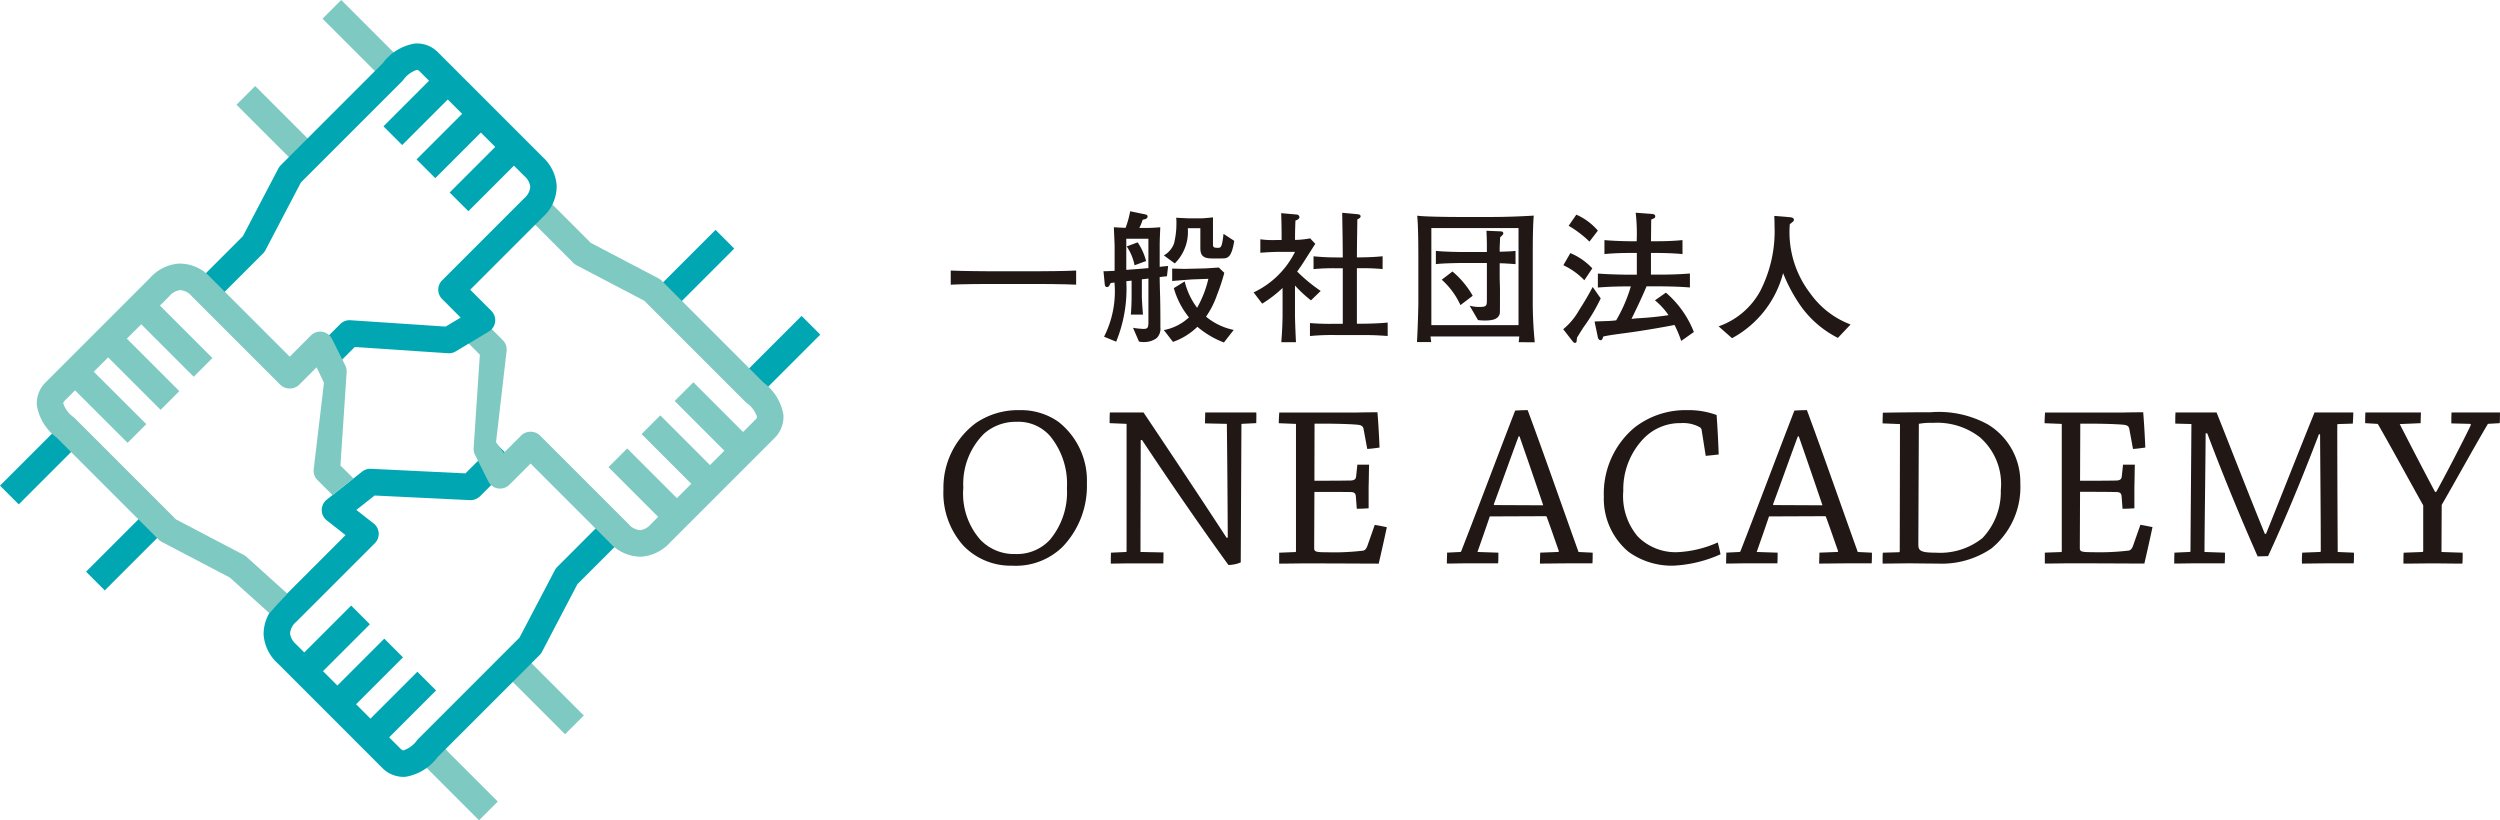 <svg xmlns="http://www.w3.org/2000/svg" width="182.882" height="60.006" viewBox="0 0 182.882 60.006">
  <g id="グループ_2853" data-name="グループ 2853" transform="translate(-70.661 -38.884)">
    <g id="グループ_2098" data-name="グループ 2098" transform="translate(66.893 36)">
      <g id="グループ_1974" data-name="グループ 1974" transform="translate(3.769 2.884)">
        <g id="グループ_1949" data-name="グループ 1949" transform="translate(23.593)">
          <rect id="長方形_2444" data-name="長方形 2444" width="1.936" height="6.044" transform="translate(0 1.369) rotate(-45)" fill="#7ec9c1"/>
        </g>
        <g id="グループ_1973" data-name="グループ 1973" transform="translate(0 3.176)">
          <g id="グループ_1952" data-name="グループ 1952" transform="translate(30.527 44.892)">
            <g id="グループ_1950" data-name="グループ 1950" transform="translate(6.536 0)">
              <rect id="長方形_2445" data-name="長方形 2445" width="1.936" height="6.044" transform="translate(0 1.369) rotate(-45)" fill="#7ec9c1"/>
            </g>
            <g id="グループ_1951" data-name="グループ 1951" transform="translate(0 6.052)">
              <rect id="長方形_2446" data-name="長方形 2446" width="1.936" height="6.387" transform="translate(0 1.369) rotate(-45)" fill="#7ec9c1"/>
            </g>
          </g>
          <g id="グループ_1953" data-name="グループ 1953" transform="translate(48.069 13.639)">
            <rect id="長方形_2447" data-name="長方形 2447" width="6.044" height="1.936" transform="translate(0 4.274) rotate(-45)" fill="#00a7b3"/>
          </g>
          <g id="グループ_1954" data-name="グループ 1954" transform="translate(54.363 19.933)">
            <rect id="長方形_2448" data-name="長方形 2448" width="6.044" height="1.936" transform="translate(0 4.274) rotate(-45)" fill="#00a7b3"/>
          </g>
          <g id="グループ_1959" data-name="グループ 1959" transform="translate(19.282 29.237)">
            <g id="グループ_1955" data-name="グループ 1955" transform="translate(0 0)">
              <path id="パス_199132" data-name="パス 199132" d="M219.746,12.527a2.184,2.184,0,0,1-1.566-.682l-7.617-7.617a3.131,3.131,0,0,1-1.034-2.091A3.036,3.036,0,0,1,210.54-.175l4.983-4.983-1.371-1.074a.966.966,0,0,1-.371-.759.968.968,0,0,1,.366-.762L216.729-9.8a.967.967,0,0,1,.649-.209l6.915.335,2.213-2.213,1.37,1.37L225.359-8a1,1,0,0,1-.732.283l-6.98-.337L216.313-7l1.265.991a.969.969,0,0,1,.369.7.967.967,0,0,1-.282.743l-5.756,5.756a1.214,1.214,0,0,0-.445.855,1.231,1.231,0,0,0,.381.728.811.811,0,0,1,.064.059l7.64,7.64c.121.12.181.116.214.114a2.024,2.024,0,0,0,.992-.74,1.02,1.02,0,0,1,.088-.1l7.4-7.4L230.837-2.6a.94.94,0,0,1,.173-.235l3.242-3.242,1.37,1.37-3.138,3.137-2.594,4.953a.96.96,0,0,1-.173.235l-7.46,7.46a3.669,3.669,0,0,1-2.355,1.446C219.849,12.525,219.8,12.527,219.746,12.527Z" transform="translate(-209.527 11.89)" fill="#00a7b3"/>
            </g>
            <g id="グループ_1956" data-name="グループ 1956" transform="translate(1.89 11.886)">
              <rect id="長方形_2449" data-name="長方形 2449" width="6.387" height="1.936" transform="translate(0 4.516) rotate(-45)" fill="#00a7b3"/>
            </g>
            <g id="グループ_1957" data-name="グループ 1957" transform="translate(4.311 14.306)">
              <rect id="長方形_2450" data-name="長方形 2450" width="6.387" height="1.936" transform="translate(0 4.516) rotate(-45)" fill="#00a7b3"/>
            </g>
            <g id="グループ_1958" data-name="グループ 1958" transform="translate(6.732 16.727)">
              <rect id="長方形_2451" data-name="長方形 2451" width="6.387" height="1.936" transform="translate(0 4.516) rotate(-45)" fill="#00a7b3"/>
            </g>
          </g>
          <g id="グループ_1960" data-name="グループ 1960" transform="translate(17.299 3.117)">
            <rect id="長方形_2452" data-name="長方形 2452" width="1.936" height="6.044" transform="translate(0 1.369) rotate(-45)" fill="#7ec9c1"/>
          </g>
          <g id="グループ_1965" data-name="グループ 1965" transform="translate(34.244 11.59)">
            <g id="グループ_1961" data-name="グループ 1961">
              <path id="パス_199133" data-name="パス 199133" d="M253-22.383a3.078,3.078,0,0,1-2.2-1.013l-5.8-5.8-1.547,1.547a.972.972,0,0,1-.84.272.97.97,0,0,1-.711-.523l-.968-1.937a.967.967,0,0,1-.1-.5l.455-6.824-.858-.858,1.369-1.369,1.169,1.169a.967.967,0,0,1,.281.749l-.779,6.714.562.786,1.282-1.282a1,1,0,0,1,1.369,0l6.483,6.483a1.222,1.222,0,0,0,.855.445,1.229,1.229,0,0,0,.727-.381c.019-.022.038-.044.059-.064l7.64-7.64c.12-.12.116-.181.114-.213a2.021,2.021,0,0,0-.74-.993,1.07,1.07,0,0,1-.1-.088l-7.4-7.4-4.952-2.594a.953.953,0,0,1-.236-.173l-3.105-3.105L246.4-48.34l3,3,4.952,2.595a.963.963,0,0,1,.236.173l7.46,7.46a3.676,3.676,0,0,1,1.446,2.355,2.169,2.169,0,0,1-.676,1.721L255.2-23.418a3.136,3.136,0,0,1-2.091,1.034Z" transform="translate(-240.431 48.34)" fill="#7ec9c1"/>
            </g>
            <g id="グループ_1962" data-name="グループ 1962" transform="translate(15.108 13.199)">
              <rect id="長方形_2453" data-name="長方形 2453" width="1.936" height="6.387" transform="translate(0 1.369) rotate(-45)" fill="#7ec9c1"/>
            </g>
            <g id="グループ_1963" data-name="グループ 1963" transform="translate(12.688 15.62)">
              <rect id="長方形_2454" data-name="長方形 2454" width="1.936" height="6.387" transform="translate(0 1.369) rotate(-45)" fill="#7ec9c1"/>
            </g>
            <g id="グループ_1964" data-name="グループ 1964" transform="translate(10.267 18.04)">
              <rect id="長方形_2455" data-name="長方形 2455" width="1.936" height="6.387" transform="translate(0 1.369) rotate(-45)" fill="#7ec9c1"/>
            </g>
          </g>
          <g id="グループ_1969" data-name="グループ 1969" transform="translate(0)">
            <g id="グループ_1966" data-name="グループ 1966" transform="translate(6.294 34.371)">
              <rect id="長方形_2456" data-name="長方形 2456" width="6.044" height="1.936" transform="translate(0 4.274) rotate(-45)" fill="#00a7b3"/>
            </g>
            <g id="グループ_1967" data-name="グループ 1967" transform="translate(0 28.077)">
              <rect id="長方形_2457" data-name="長方形 2457" width="6.044" height="1.936" transform="translate(0 4.274) rotate(-45)" fill="#00a7b3"/>
            </g>
            <g id="グループ_1968" data-name="グループ 1968" transform="translate(14.766)">
              <path id="パス_199134" data-name="パス 199134" d="M210.2-48.889l-1.369-1.369,1.49-1.49a.955.955,0,0,1,.749-.281l6.96.464,1.1-.658-1.354-1.355a.969.969,0,0,1-.284-.685.968.968,0,0,1,.284-.685l6-6a1.211,1.211,0,0,0,.445-.856,1.231,1.231,0,0,0-.381-.727c-.022-.019-.044-.038-.064-.059l-7.64-7.64c-.12-.12-.182-.111-.213-.114a2.02,2.02,0,0,0-.993.74,1.011,1.011,0,0,1-.088.1l-7.4,7.4-2.594,4.953a.95.95,0,0,1-.173.235l-3.105,3.105L200.2-55.178l3-3,2.595-4.953a.945.945,0,0,1,.173-.235l7.46-7.46a3.671,3.671,0,0,1,2.355-1.446,2.172,2.172,0,0,1,1.721.676l7.617,7.617a3.136,3.136,0,0,1,1.033,2.091,3.035,3.035,0,0,1-1.011,2.312l-5.313,5.314,1.547,1.547a.966.966,0,0,1,.276.8.968.968,0,0,1-.463.712l-2.421,1.452a.942.942,0,0,1-.563.136l-6.823-.455Z" transform="translate(-200.199 72.279)" fill="#00a7b3"/>
            </g>
          </g>
          <g id="グループ_1970" data-name="グループ 1970" transform="translate(32.892 6.391)">
            <rect id="長方形_2458" data-name="長方形 2458" width="6.387" height="1.936" transform="translate(0 4.516) rotate(-45)" fill="#00a7b3"/>
          </g>
          <g id="グループ_1971" data-name="グループ 1971" transform="translate(30.471 3.971)">
            <rect id="長方形_2459" data-name="長方形 2459" width="6.387" height="1.936" transform="translate(0 4.516) rotate(-45)" fill="#00a7b3"/>
          </g>
          <g id="グループ_1972" data-name="グループ 1972" transform="translate(28.05 1.55)">
            <rect id="長方形_2460" data-name="長方形 2460" width="6.387" height="1.936" transform="translate(0 4.516) rotate(-45)" fill="#00a7b3"/>
          </g>
          <path id="パス_199135" data-name="パス 199135" d="M198.2-23.52l-.14-.137-.591-.581.455-6.824a.966.966,0,0,0-.1-.5l-.968-1.937a.969.969,0,0,0-.711-.523.973.973,0,0,0-.84.271L193.76-32.2l-5.8-5.8a3.03,3.03,0,0,0-2.313-1.011,3.134,3.134,0,0,0-2.091,1.034l-7.617,7.617a2.169,2.169,0,0,0-.676,1.721,3.674,3.674,0,0,0,1.446,2.355l7.461,7.461a.953.953,0,0,0,.235.173l4.975,2.606,2.894,2.606,1.3-1.439-2.984-2.688a.977.977,0,0,0-.2-.138L185.436-20.3l-7.4-7.4a1.072,1.072,0,0,0-.1-.087,2.021,2.021,0,0,1-.74-.993c0-.032-.006-.093.114-.213l.746-.746L181.9-25.9l1.369-1.369L179.425-31.1l1.052-1.052,3.839,3.839,1.369-1.369-3.839-3.839,1.052-1.052,3.839,3.839,1.369-1.369-3.839-3.839.684-.684c.021-.02.04-.042.059-.064a1.233,1.233,0,0,1,.727-.381,1.182,1.182,0,0,1,.856.445l6.483,6.483a1,1,0,0,0,1.369,0l1.282-1.282.538,1.131-.755,6.369a.965.965,0,0,0,.281.749l.936.936.158.169,1.532-1.216Z" transform="translate(-172.567 55.118)" fill="#7ec9c1"/>
        </g>
      </g>
      <g id="グループ_1975" data-name="グループ 1975" transform="translate(72.783 32.887)">
        <path id="パス_199136" data-name="パス 199136" d="M304.208-4.973a5.77,5.77,0,0,1-1.494-4.161,5.89,5.89,0,0,1,2.36-4.84,5.472,5.472,0,0,1,3.21-.951,4.767,4.767,0,0,1,2.836.85,5.459,5.459,0,0,1,2.089,4.5,6.433,6.433,0,0,1-1.783,4.653,4.9,4.9,0,0,1-3.685,1.376A4.813,4.813,0,0,1,304.208-4.973Zm6.3-.475a5.414,5.414,0,0,0,1.24-3.77,5.512,5.512,0,0,0-1.223-3.8,3.073,3.073,0,0,0-2.462-1.053,3.5,3.5,0,0,0-2.394.882,5.186,5.186,0,0,0-1.5,3.94,5.105,5.105,0,0,0,1.241,3.8A3.407,3.407,0,0,0,307.978-4.4,3.28,3.28,0,0,0,310.509-5.449Z" transform="translate(-302.714 14.925)" fill="#211815"/>
        <path id="パス_199137" data-name="パス 199137" d="M327.53-4.388c.034,0,.051-.017.051-.068v-9.306l-1.24-.051c0-.255,0-.544.017-.782h2.463c1.936,2.888,4.211,6.3,6.079,9.171l.085-.017c-.017-2.768-.034-5.554-.068-8.321l-1.6-.034c0-.254.017-.543.017-.8h3.736c.017.238,0,.527,0,.782l-1.036.051c-.033,0-.05.017-.05.067l-.051,10.071a2.426,2.426,0,0,1-.9.187c-1.766-2.429-4.109-5.808-6.317-9.137h-.1c0,2.734-.017,5.452-.017,8.185l1.682.034c0,.254,0,.543-.016.8h-2.225c-.56,0-1.155.017-1.613.017,0-.255,0-.544.017-.8Z" transform="translate(-314.184 14.765)" fill="#211815"/>
        <path id="パス_199138" data-name="パス 199138" d="M351.6-4.4a.055.055,0,0,0,.051-.05v-9.324l-1.257-.051c0-.255.017-.527.035-.782h5.705c.714-.017,1.1-.017,1.478-.017.068.85.119,1.715.153,2.581-.272.034-.577.085-.9.1l-.272-1.477c-.034-.153-.119-.255-.391-.289-.441-.05-1.58-.085-2.683-.085h-.509L353-9.618c.952,0,1.749,0,2.666-.016.289-.017.374-.119.39-.34l.085-.816H357c-.017.527-.017,1.07-.034,1.631V-7.6c-.272.017-.577.034-.866.034l-.068-.9c-.017-.238-.119-.323-.408-.323C354.865-8.8,354-8.8,353-8.8l-.017,4.076c0,.289.051.34.951.34a17.95,17.95,0,0,0,2.632-.119c.152-.033.238-.153.306-.34l.543-1.545c.306.051.629.118.883.17-.187.883-.391,1.783-.594,2.666-.782,0-2.99-.017-5.282-.017-.714,0-1.392.017-2,.017v-.8Z" transform="translate(-325.862 14.781)" fill="#211815"/>
        <path id="パス_199139" data-name="パス 199139" d="M375.257-4.549a.087.087,0,0,0,.085-.068c1.189-3.04,2.768-7.251,3.94-10.274.187-.017.56-.034.917-.034,1.138,3.057,2.615,7.3,3.72,10.376l1.035.051c0,.238,0,.526-.017.781h-1.6c-.782,0-1.563.017-2.242.017,0-.272.017-.544.017-.8l1.325-.051c.034,0,.051-.034.034-.085-.272-.764-.594-1.716-.867-2.446-.017-.068-.05-.085-.118-.085l-4.059.017c-.271.815-.628,1.817-.9,2.6l1.529.051c0,.238,0,.526-.017.781h-2.259c-.492,0-1.036.017-1.494.017,0-.272.017-.544.017-.8Zm4.279-8.457c-.577,1.546-1.24,3.43-1.8,4.925-.017.068-.017.1.033.1l3.567.017c-.526-1.563-1.189-3.482-1.733-5.044Z" transform="translate(-337.46 14.925)" fill="#211815"/>
        <path id="パス_199140" data-name="パス 199140" d="M398.822-13.634a6.052,6.052,0,0,1,3.855-1.291,5.944,5.944,0,0,1,2.173.357c.068.95.119,1.919.153,2.887-.288.034-.628.068-.95.1l-.289-1.834a.309.309,0,0,0-.136-.255,2.529,2.529,0,0,0-1.393-.306,3.706,3.706,0,0,0-2.683,1.087,5.35,5.35,0,0,0-1.528,3.872,4.552,4.552,0,0,0,1.053,3.329,3.884,3.884,0,0,0,2.853,1.155,8.137,8.137,0,0,0,3.005-.713c.068.272.153.594.2.866a9.532,9.532,0,0,1-3.464.833A5.4,5.4,0,0,1,398.4-4.566a5.063,5.063,0,0,1-1.8-4.042A6.3,6.3,0,0,1,398.822-13.634Z" transform="translate(-348.29 14.925)" fill="#211815"/>
        <path id="パス_199141" data-name="パス 199141" d="M414.956-4.549a.087.087,0,0,0,.085-.068c1.189-3.04,2.768-7.251,3.94-10.274.187-.017.56-.034.917-.034,1.138,3.057,2.615,7.3,3.72,10.376l1.036.051c0,.238,0,.526-.018.781h-1.6c-.782,0-1.563.017-2.242.017,0-.272.018-.544.018-.8l1.324-.051c.034,0,.051-.034.034-.085-.272-.764-.594-1.716-.866-2.446-.017-.068-.051-.085-.119-.085l-4.059.017c-.271.815-.628,1.817-.9,2.6l1.529.051c0,.238,0,.526-.017.781h-2.259c-.492,0-1.036.017-1.494.017,0-.272.017-.544.017-.8Zm4.279-8.457c-.577,1.546-1.239,3.43-1.8,4.925-.017.068-.017.1.034.1l3.566.017c-.526-1.563-1.189-3.482-1.732-5.044Z" transform="translate(-356.732 14.925)" fill="#211815"/>
        <path id="パス_199142" data-name="パス 199142" d="M436.246-4.354l1.172-.034c.05,0,.068-.034.068-.085l.017-9.289-1.274-.051c0-.254.017-.543.017-.781.918-.017,2.191-.034,3.5-.034a7.476,7.476,0,0,1,4.2.9,4.92,4.92,0,0,1,2.36,4.3,5.8,5.8,0,0,1-2.123,4.772,6.454,6.454,0,0,1-3.94,1.1c-.679,0-1.613-.017-2.021-.017-.594,0-1.341.017-1.987.017C436.229-3.81,436.229-4.1,436.246-4.354Zm2.6-.611c0,.458.136.611,1.291.611a4.951,4.951,0,0,0,3.4-1.07,4.9,4.9,0,0,0,1.341-3.5,4.54,4.54,0,0,0-1.529-3.872,5.092,5.092,0,0,0-3.448-1.053,4.754,4.754,0,0,0-1.018.068Z" transform="translate(-367.529 14.781)" fill="#211815"/>
        <path id="パス_199143" data-name="パス 199143" d="M460.469-4.4a.054.054,0,0,0,.051-.05v-9.324l-1.257-.051c0-.255.018-.527.034-.782H465c.713-.017,1.1-.017,1.478-.017.068.85.118,1.715.153,2.581-.272.034-.577.085-.9.1l-.272-1.477c-.034-.153-.119-.255-.391-.289-.442-.05-1.58-.085-2.683-.085h-.51l-.017,4.178c.951,0,1.749,0,2.666-.016.289-.017.374-.119.391-.34L465-10.79h.866c-.017.527-.017,1.07-.034,1.631V-7.6c-.272.017-.577.034-.866.034l-.068-.9c-.017-.238-.119-.323-.408-.323-.764-.017-1.63-.017-2.632-.017l-.017,4.076c0,.289.051.34.951.34a17.948,17.948,0,0,0,2.632-.119c.153-.033.238-.153.306-.34l.543-1.545c.306.051.629.118.884.17-.187.883-.391,1.783-.594,2.666-.782,0-2.989-.017-5.282-.017-.714,0-1.392.017-2,.017v-.8Z" transform="translate(-378.711 14.781)" fill="#211815"/>
        <path id="パス_199144" data-name="パス 199144" d="M477.778-13.78c0-.255,0-.56.017-.815H480.8c1.019,2.548,2.242,5.723,3.532,8.882h.085c1.189-2.955,2.48-6.249,3.549-8.882H490.8c0,.255-.017.544-.034.815l-1.087.034c-.033,0-.05.033-.05.085,0,2.8.017,6.3.033,9.272l1.189.051c0,.255,0,.526-.018.781H489c-.679,0-1.409.017-1.953.017a6.269,6.269,0,0,1,.017-.8l1.29-.051c.051,0,.068-.017.068-.068,0-2.581-.034-5.842-.051-8.542h-.085c-1.511,3.957-2.7,6.708-3.719,8.916-.153,0-.408.017-.764.017-1.07-2.428-2.361-5.485-3.685-9H480c-.017,2.751-.068,5.927-.085,8.678l1.494.051a6.067,6.067,0,0,1-.017.781h-2.089c-.577,0-1.121.017-1.6.017,0-.255,0-.544.017-.8l1.121-.051c.033,0,.05-.017.05-.068.017-2.836.051-6.487.068-9.289Z" transform="translate(-387.666 14.765)" fill="#211815"/>
        <path id="パス_199145" data-name="パス 199145" d="M509-4.388c.068,0,.085-.034.085-.085V-7.8c-1-1.783-2.242-4.076-3.295-5.911-.017-.016-.034-.05-.068-.05l-.883-.051c0-.255,0-.544.017-.782h4.059c0,.238-.017.527-.017.782l-1.528.068c.628,1.24,1.783,3.464,2.581,4.959h.085c.612-1.1,2.089-3.94,2.531-4.891,0-.051-.017-.085-.051-.085l-1.375-.034c0-.254,0-.543.017-.8H514.7c0,.238,0,.527-.017.782l-.865.051c-1.053,1.783-2.327,4.11-3.38,5.927l-.017,3.447,1.546.051a6.329,6.329,0,0,1-.017.8c-.612,0-1.444-.017-2.157-.017-.7,0-1.477.017-2.156.017,0-.255,0-.544.016-.8Z" transform="translate(-400.835 14.765)" fill="#211815"/>
      </g>
      <g id="グループ_1976" data-name="グループ 1976" transform="translate(73.315 18.344)">
        <path id="パス_199146" data-name="パス 199146" d="M310.2-34.709h-3.726c-.3,0-1.941.01-2.724.052v-1.034c.835.042,2.651.052,2.724.052H310.2c.3,0,1.941-.01,2.724-.052v1.034C312.1-34.7,310.271-34.709,310.2-34.709Z" transform="translate(-303.748 40.022)" fill="#211815"/>
        <path id="パス_199147" data-name="パス 199147" d="M331.3-40.112c-.1.011-.407.042-.532.063,0,.209.01.689.032,1.42.021.856.021,1.534.021,2.264a.945.945,0,0,1-.282.783,1.524,1.524,0,0,1-.94.282,1.691,1.691,0,0,1-.344-.031l-.438-1.012a5.18,5.18,0,0,0,.772.083c.355,0,.355-.146.355-.647v-3.037c-.313.042-.344.042-.48.052v1.284c0,.209.062,1.127.084,1.3h-.887c.031-.438.052-.887.052-1.315v-1.169c-.178.021-.2.021-.386.042a10.268,10.268,0,0,1-.741,4.425l-.887-.365a7.341,7.341,0,0,0,.762-3.966c-.115.021-.22.031-.282.042-.094.2-.136.292-.272.292-.1,0-.146-.1-.156-.188l-.094-.971c.209,0,.261,0,.814-.031v-1.785c0-.22-.052-1.19-.052-1.4.136.01.731.042.856.042a7.119,7.119,0,0,0,.334-1.211l1.116.23c.084.021.157.063.157.146,0,.167-.167.209-.355.24a4.293,4.293,0,0,1-.25.605h.522c.125,0,.585-.01,1.012-.052-.021.532-.042.981-.042,1.252V-40.8c.24-.031.48-.052.616-.062Zm-1.357-2.745h-1.618v2.276c1.179-.084,1.221-.094,1.618-.126Zm-1.012,1.941a3.779,3.779,0,0,0-.574-1.377l.8-.3a4.358,4.358,0,0,1,.616,1.367Zm6.336-.5h-.7c-.72,0-.824-.324-.824-.794v-1.419h-.919a3.248,3.248,0,0,1-.95,2.578l-.8-.585a1.7,1.7,0,0,0,.741-.866,6.1,6.1,0,0,0,.177-1.577,1.64,1.64,0,0,0-.021-.313c.032,0,.877.042.9.042h.971c.094,0,.72-.052.824-.073v1.931c0,.209,0,.3.344.3.23,0,.314,0,.428-1.023l.783.512C336.02-41.416,335.718-41.416,335.269-41.416Zm.2,6.148a6.594,6.594,0,0,1-1.941-1.148,4.842,4.842,0,0,1-1.785,1.106l-.668-.866a3.675,3.675,0,0,0,1.837-.929,5.9,5.9,0,0,1-1.107-2.14l.794-.491a5.3,5.3,0,0,0,.908,1.931,7.962,7.962,0,0,0,.825-2.119l-1.148.042c-.23.01-1.284.1-1.5.115v-.908c.282.01.668.021.856.021h.177l1.346-.032c.157,0,.888-.062,1.034-.062l.4.386a14.256,14.256,0,0,1-.522,1.587,6.478,6.478,0,0,1-.814,1.618,4.63,4.63,0,0,0,2.025.971Z" transform="translate(-315.481 44.861)" fill="#211815"/>
        <path id="パス_199148" data-name="パス 199148" d="M353.356-38.231a9.5,9.5,0,0,1-1.169-1.085v2.171c0,.418.052,1.618.073,1.973h-1.075c.084-.992.094-1.869.094-1.921v-2.045a9,9,0,0,1-1.492,1.148l-.626-.824a6.444,6.444,0,0,0,3.027-2.964h-1.169c-.46,0-.908.031-1.367.063V-42.7a6.436,6.436,0,0,0,1.211.052h.344v-.209c0-.532,0-.825-.031-1.754l1.137.1a.212.212,0,0,1,.2.188c0,.145-.209.23-.292.25-.01.25-.031.741-.031,1.211v.209a6.616,6.616,0,0,0,1.106-.115l.375.4c-.167.261-.887,1.4-1.043,1.628-.125.178-.209.3-.282.4a11.858,11.858,0,0,0,1.722,1.419ZM357-35.695H355.14a16.888,16.888,0,0,0-1.858.073v-.949a17.6,17.6,0,0,0,1.858.052h.543v-4.06h-.459a14.761,14.761,0,0,0-1.68.062v-.939a16.476,16.476,0,0,0,1.68.084h.459c-.01-1.607-.021-1.785-.042-3.267l1.085.1c.073.011.261.021.261.156,0,.1-.073.146-.24.231-.01,1.169-.021,1.252-.031,2.776h.2s.95,0,1.681-.084v.939a15.238,15.238,0,0,0-1.681-.062h-.2v4.06h.3c.5,0,1.315-.021,1.952-.084v.981C358.251-35.673,357.969-35.695,357-35.695Z" transform="translate(-327.002 44.744)" fill="#211815"/>
        <path id="パス_199149" data-name="パス 199149" d="M381.139-34.951c.01-.063.042-.355.042-.418h-6.492c.021.188.031.25.052.407H373.7c.073-1.252.1-2.755.1-2.9v-2.943c0-1.325-.01-2.672-.083-3.4.49.073,2.265.094,2.922.094h2.546c1.033,0,2.118-.043,3.058-.1-.073.762-.073,2.213-.073,3.037v3.131a29.96,29.96,0,0,0,.146,3.1Zm-.011-8.35h-6.377v7.1h6.377Zm-1.378,2.578v1.013c0,.146.021.783.021.908,0,.741,0,1.68-.01,1.733-.084.407-.47.532-1.075.532a3.584,3.584,0,0,1-.521-.032l-.616-1.054a2.552,2.552,0,0,0,.7.094c.564,0,.564-.084.564-.585v-2.63h-1.8c-.042,0-1.4.011-1.931.084v-.971c.47.062,1.691.083,1.931.083h1.8v-.532c0-.125-.011-.678-.032-1.023l.971.042c.157.01.261.01.261.156,0,.073-.031.094-.23.282-.021.522-.032.616-.032.877v.178c.678-.021.762-.021,1.159-.062v.971C380.408-40.7,379.949-40.724,379.751-40.724Zm-2.87,3.059a5.646,5.646,0,0,0-1.367-1.858l.783-.6a6.521,6.521,0,0,1,1.482,1.775Z" transform="translate(-339.591 44.523)" fill="#211815"/>
        <path id="パス_199150" data-name="パス 199150" d="M397.094-36.289c-.042.063-.324.5-.491.783-.042.272,0,.386-.167.386-.073,0-.125-.084-.188-.157l-.657-.845a4.871,4.871,0,0,0,1.159-1.388c.532-.824.824-1.377,1-1.7l.584.835A12.949,12.949,0,0,1,397.094-36.289Zm.042-3.413a5.079,5.079,0,0,0-1.535-1.1l.512-.887a4.631,4.631,0,0,1,1.607,1.117Zm.376-2.828a7.838,7.838,0,0,0-1.524-1.158l.563-.814a4.423,4.423,0,0,1,1.576,1.169Zm6.711,7.265a7.977,7.977,0,0,0-.491-1.169c-.459.1-2.3.428-3.674.605-1.012.136-1.179.167-1.534.24-.073.209-.094.271-.2.271s-.178-.1-.2-.219l-.24-1.148c.178-.011.939-.032,1.1-.042.209-.01.345-.031.48-.042a11.007,11.007,0,0,0,1.074-2.484h-.167c-.752,0-1.5.021-2.244.083v-1.023c.772.062,1.9.083,2.244.083h.606V-41.7h-.46c-.636,0-1.273.021-1.91.083v-1.023c.657.063,1.618.084,1.91.084h.449a13.418,13.418,0,0,0-.073-2.087l1.117.083c.2.011.313.052.313.177s-.031.126-.292.24c-.01.25-.01,1.357-.021,1.587h.386c.647,0,1.284-.021,1.921-.084v1.023c-.825-.083-1.848-.083-1.921-.083h-.386v1.586h.585c.762,0,1.5-.021,2.265-.083v1.023c-.971-.083-2.182-.083-2.265-.083h-.908c-.271.657-.689,1.545-1.1,2.38.209-.021.292-.032.407-.042a22.863,22.863,0,0,0,2.3-.23,5.112,5.112,0,0,0-.991-1.085l.8-.563a7.286,7.286,0,0,1,2.046,2.88Z" transform="translate(-350.785 44.744)" fill="#211815"/>
        <path id="パス_199151" data-name="パス 199151" d="M427.614-35.229a7.459,7.459,0,0,1-2.63-2.213,11.576,11.576,0,0,1-1.378-2.526,7.573,7.573,0,0,1-3.736,4.76l-.982-.866a5.534,5.534,0,0,0,3.037-2.568,9.587,9.587,0,0,0,1.055-4.76c0-.313-.011-.512-.021-.751l1.137.094c.094.01.3.031.3.188,0,.094-.031.115-.3.324a7.344,7.344,0,0,0,1.513,5.083,6.363,6.363,0,0,0,2.933,2.254Z" transform="translate(-362.714 44.487)" fill="#211815"/>
      </g>
    </g>
  </g>
</svg>
